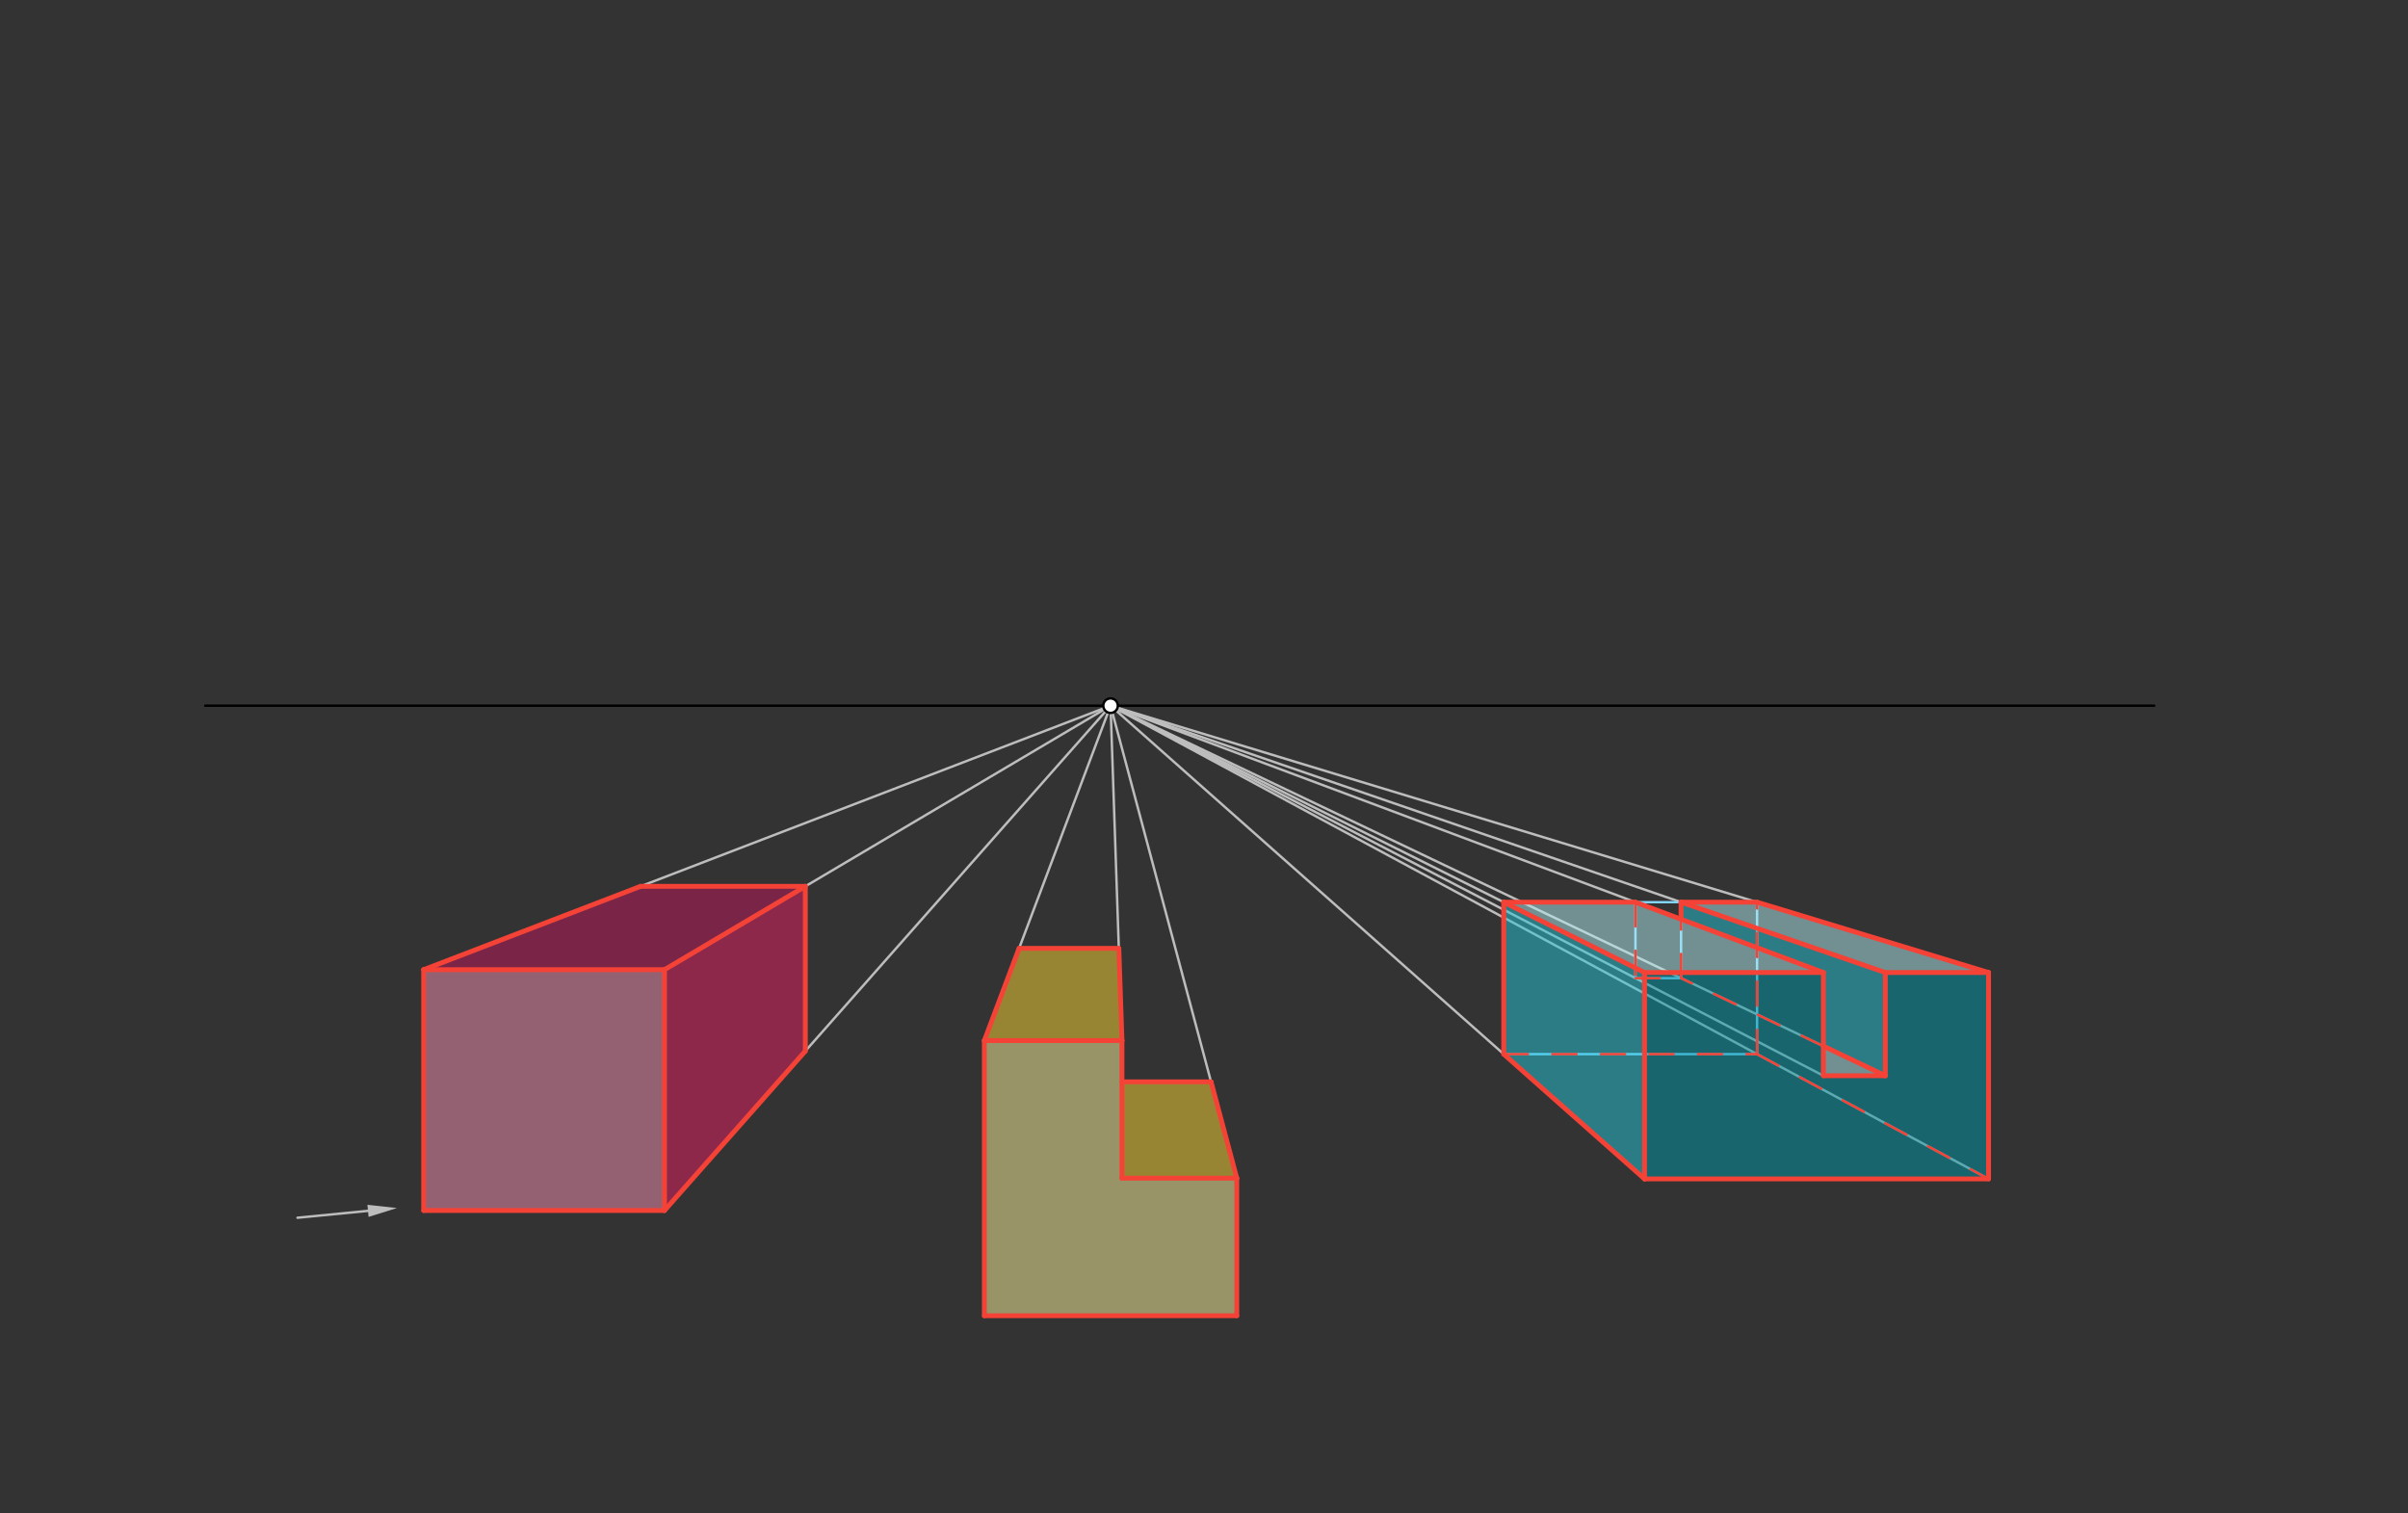 <svg xmlns="http://www.w3.org/2000/svg" class="svg--1it" height="100%" preserveAspectRatio="xMidYMid meet" viewBox="0 0 992.126 623.622" width="100%"><rect x="0" y="0" width="992.126" height="623.622" fill="#333333" stroke="none"/><defs><marker id="marker-arrow" markerHeight="16" markerUnits="userSpaceOnUse" markerWidth="24" orient="auto-start-reverse" refX="24" refY="4" viewBox="0 0 24 8"><path d="M 0 0 L 24 4 L 0 8 z" stroke="inherit"></path></marker></defs><g class="aux-layer--1FB"><g class="element--2qn"><line stroke="#000000" stroke-dasharray="none" stroke-linecap="round" stroke-width="1" x1="84.567" x2="887.567" y1="290.783" y2="290.783"></line></g><g class="element--2qn"><line stroke="#000000" stroke-dasharray="none" stroke-linecap="round" stroke-width="1" x1="174.567" x2="273.779" y1="498.783" y2="498.783"></line></g><g class="element--2qn"><line stroke="#000000" stroke-dasharray="none" stroke-linecap="round" stroke-width="1" x1="174.567" x2="174.567" y1="498.783" y2="399.571"></line></g><g class="element--2qn"><line stroke="#000000" stroke-dasharray="none" stroke-linecap="round" stroke-width="1" x1="273.779" x2="273.779" y1="498.783" y2="399.571"></line></g><g class="element--2qn"><line stroke="#000000" stroke-dasharray="none" stroke-linecap="round" stroke-width="1" x1="273.779" x2="174.567" y1="399.571" y2="399.571"></line></g><g class="element--2qn"><line stroke="#000000" stroke-dasharray="none" stroke-linecap="round" stroke-width="1" x1="405.567" x2="405.567" y1="428.783" y2="542.169"></line></g><g class="element--2qn"><line stroke="#000000" stroke-dasharray="none" stroke-linecap="round" stroke-width="1" x1="509.567" x2="405.567" y1="542.169" y2="542.169"></line></g><g class="element--2qn"><line stroke="#000000" stroke-dasharray="none" stroke-linecap="round" stroke-width="1" x1="405.567" x2="462.26" y1="428.783" y2="428.783"></line></g><g class="element--2qn"><line stroke="#000000" stroke-dasharray="none" stroke-linecap="round" stroke-width="1" x1="462.26" x2="462.26" y1="428.783" y2="485.476"></line></g><g class="element--2qn"><line stroke="#000000" stroke-dasharray="none" stroke-linecap="round" stroke-width="1" x1="462.26" x2="509.567" y1="485.476" y2="485.476"></line></g><g class="element--2qn"><line stroke="#000000" stroke-dasharray="none" stroke-linecap="round" stroke-width="1" x1="509.567" x2="509.567" y1="485.476" y2="542.169"></line></g><g class="element--2qn"><line stroke="#000000" stroke-dasharray="none" stroke-linecap="round" stroke-width="1" x1="677.567" x2="819.299" y1="485.783" y2="485.783"></line></g><g class="element--2qn"><line stroke="#000000" stroke-dasharray="none" stroke-linecap="round" stroke-width="1" x1="677.567" x2="677.567" y1="485.783" y2="400.744"></line></g><g class="element--2qn"><line stroke="#000000" stroke-dasharray="none" stroke-linecap="round" stroke-width="1" x1="751.26" x2="751.26" y1="400.744" y2="443.264"></line></g><g class="element--2qn"><line stroke="#000000" stroke-dasharray="none" stroke-linecap="round" stroke-width="1" x1="776.779" x2="776.779" y1="443.264" y2="400.744"></line></g><g class="element--2qn"><line stroke="#000000" stroke-dasharray="none" stroke-linecap="round" stroke-width="1" x1="819.299" x2="819.299" y1="485.783" y2="400.744"></line></g><g class="element--2qn"><line stroke="#000000" stroke-dasharray="none" stroke-linecap="round" stroke-width="1" x1="819.299" x2="776.779" y1="400.744" y2="400.744"></line></g><g class="element--2qn"><line stroke="#000000" stroke-dasharray="none" stroke-linecap="round" stroke-width="1" x1="677.567" x2="751.26" y1="400.744" y2="400.744"></line></g><g class="element--2qn"><line stroke="#000000" stroke-dasharray="none" stroke-linecap="round" stroke-width="1" x1="751.26" x2="776.779" y1="443.264" y2="443.264"></line></g><g class="element--2qn"><line stroke="#BDBDBD" stroke-dasharray="none" stroke-linecap="round" stroke-width="1" x1="174.567" x2="457.567" y1="399.571" y2="290.783"></line></g><g class="element--2qn"><line stroke="#BDBDBD" stroke-dasharray="none" stroke-linecap="round" stroke-width="1" x1="273.779" x2="457.567" y1="399.571" y2="290.783"></line></g><g class="element--2qn"><line stroke="#BDBDBD" stroke-dasharray="none" stroke-linecap="round" stroke-width="1" x1="273.779" x2="457.567" y1="498.783" y2="290.783"></line></g><g class="element--2qn"><line stroke="#BDBDBD" stroke-dasharray="none" stroke-linecap="round" stroke-width="1" x1="122.567" x2="151.623" y1="501.783" y2="498.949"></line><path d="M163.567,497.783 l12,2.5 l0,-5 z" fill="#BDBDBD" stroke="#BDBDBD" stroke-width="0" transform="rotate(174.428, 163.567, 497.783)"></path></g><g class="element--2qn"><line stroke="#81D4FA" stroke-dasharray="none" stroke-linecap="round" stroke-width="1" x1="331.806" x2="331.806" y1="433.112" y2="365.223"></line></g><g class="element--2qn"><line stroke="#81D4FA" stroke-dasharray="none" stroke-linecap="round" stroke-width="1" x1="331.806" x2="263.918" y1="365.223" y2="365.223"></line></g><g class="element--2qn"><line stroke="#BDBDBD" stroke-dasharray="none" stroke-linecap="round" stroke-width="1" x1="405.567" x2="457.567" y1="428.783" y2="290.783"></line></g><g class="element--2qn"><line stroke="#BDBDBD" stroke-dasharray="none" stroke-linecap="round" stroke-width="1" x1="462.26" x2="457.567" y1="428.783" y2="290.783"></line></g><g class="element--2qn"><line stroke="#BDBDBD" stroke-dasharray="none" stroke-linecap="round" stroke-width="1" x1="509.567" x2="457.567" y1="485.476" y2="290.783"></line></g><g class="element--2qn"><line stroke="#81D4FA" stroke-dasharray="none" stroke-linecap="round" stroke-width="1" x1="419.886" x2="460.967" y1="390.783" y2="390.783"></line></g><g class="element--2qn"><line stroke="#81D4FA" stroke-dasharray="none" stroke-linecap="round" stroke-width="1" x1="498.965" x2="462.26" y1="445.783" y2="445.783"></line></g><g class="element--2qn"><line stroke="#BDBDBD" stroke-dasharray="none" stroke-linecap="round" stroke-width="1" x1="677.567" x2="457.567" y1="485.783" y2="290.783"></line></g><g class="element--2qn"><line stroke="#BDBDBD" stroke-dasharray="none" stroke-linecap="round" stroke-width="1" x1="819.299" x2="457.567" y1="485.783" y2="290.783"></line></g><g class="element--2qn"><line stroke="#BDBDBD" stroke-dasharray="none" stroke-linecap="round" stroke-width="1" x1="677.567" x2="457.567" y1="400.744" y2="290.783"></line></g><g class="element--2qn"><line stroke="#BDBDBD" stroke-dasharray="none" stroke-linecap="round" stroke-width="1" x1="751.26" x2="457.567" y1="443.264" y2="290.783"></line></g><g class="element--2qn"><line stroke="#BDBDBD" stroke-dasharray="none" stroke-linecap="round" stroke-width="1" x1="776.779" x2="457.567" y1="443.264" y2="290.783"></line></g><g class="element--2qn"><line stroke="#BDBDBD" stroke-dasharray="none" stroke-linecap="round" stroke-width="1" x1="751.26" x2="457.567" y1="400.744" y2="290.783"></line></g><g class="element--2qn"><line stroke="#BDBDBD" stroke-dasharray="none" stroke-linecap="round" stroke-width="1" x1="776.779" x2="457.567" y1="400.744" y2="290.783"></line></g><g class="element--2qn"><line stroke="#BDBDBD" stroke-dasharray="none" stroke-linecap="round" stroke-width="1" x1="819.299" x2="457.567" y1="400.744" y2="290.783"></line></g><g class="element--2qn"><line stroke="#81D4FA" stroke-dasharray="none" stroke-linecap="round" stroke-width="1" x1="619.567" x2="619.567" y1="434.374" y2="371.754"></line></g><g class="element--2qn"><line stroke="#81D4FA" stroke-dasharray="none" stroke-linecap="round" stroke-width="1" x1="619.567" x2="723.933" y1="371.754" y2="371.754"></line></g><g class="element--2qn"><line stroke="#81D4FA" stroke-dasharray="none" stroke-linecap="round" stroke-width="1" x1="619.567" x2="723.933" y1="434.374" y2="434.374"></line></g><g class="element--2qn"><line stroke="#81D4FA" stroke-dasharray="none" stroke-linecap="round" stroke-width="1" x1="723.933" x2="723.933" y1="434.374" y2="371.754"></line></g><g class="element--2qn"><line stroke="#81D4FA" stroke-dasharray="none" stroke-linecap="round" stroke-width="1" x1="673.831" x2="673.831" y1="371.754" y2="403.064"></line></g><g class="element--2qn"><line stroke="#81D4FA" stroke-dasharray="none" stroke-linecap="round" stroke-width="1" x1="673.831" x2="692.623" y1="403.064" y2="403.064"></line></g><g class="element--2qn"><line stroke="#81D4FA" stroke-dasharray="none" stroke-linecap="round" stroke-width="1" x1="692.623" x2="692.623" y1="403.064" y2="371.754"></line></g><g class="element--2qn"><circle cx="457.567" cy="290.783" r="3" stroke="#000000" stroke-width="1" fill="#ffffff"></circle>}</g></g><g class="main-layer--3Vd"><g class="element--2qn"><g fill="#F48FB1" opacity="0.5"><path d="M 174.567 399.571 L 273.779 399.571 L 273.779 498.783 L 174.567 498.783 L 174.567 399.571 Z" stroke="none"></path></g></g><g class="element--2qn"><g fill="#E91E63" opacity="0.5"><path d="M 273.779 399.571 L 331.806 365.223 L 331.806 433.112 L 273.779 498.783 L 273.779 399.571 Z" stroke="none"></path></g></g><g class="element--2qn"><g fill="#C2185B" opacity="0.5"><path d="M 174.567 399.571 L 273.779 399.571 L 331.806 365.223 L 263.918 365.223 L 174.567 399.571 Z" stroke="none"></path></g></g><g class="element--2qn"><g fill="#FFF59D" opacity="0.5"><path d="M 405.567 542.169 L 509.567 542.169 L 509.567 485.476 L 462.26 485.476 L 462.26 428.783 L 405.567 428.783 L 405.567 542.169 Z" stroke="none"></path></g></g><g class="element--2qn"><g fill="#FDD835" opacity="0.5"><path d="M 405.567 428.783 L 419.886 390.783 L 460.967 390.783 L 462.26 428.783 L 405.567 428.783 Z" stroke="none"></path></g></g><g class="element--2qn"><g fill="#FDD835" opacity="0.5"><path d="M 462.26 445.783 L 498.965 445.783 L 509.567 485.476 L 462.26 485.476 L 462.26 445.783 Z" stroke="none"></path></g></g><g class="element--2qn"><g fill="#0097A7" opacity="0.5"><path d="M 677.567 400.744 L 751.26 400.744 L 751.26 443.264 L 776.779 443.264 L 776.779 400.744 L 819.299 400.744 L 819.299 485.783 L 677.567 485.783 L 677.567 400.744 Z" stroke="none"></path></g></g><g class="element--2qn"><g fill="#26C6DA" opacity="0.5"><path d="M 677.567 485.783 L 677.567 400.744 L 619.567 371.754 L 619.567 434.374 L 677.567 485.783 Z" stroke="none"></path></g></g><g class="element--2qn"><g fill="#26C6DA" opacity="0.5"><path d="M 776.779 443.264 L 751.26 431.074 L 751.26 400.744 L 692.623 378.79 L 692.623 371.754 L 776.779 400.744 L 776.779 443.264 Z" stroke="none"></path></g></g><g class="element--2qn"><g fill="#B2EBF2" opacity="0.5"><path d="M 619.567 371.754 L 677.567 400.744 L 751.26 400.744 L 673.831 371.754 L 619.567 371.754 Z" stroke="none"></path></g></g><g class="element--2qn"><g fill="#B2EBF2" opacity="0.5"><path d="M 776.779 400.744 L 819.299 400.744 L 723.933 371.754 L 692.623 371.754 L 776.779 400.744 Z" stroke="none"></path></g></g><g class="element--2qn"><g fill="#B2EBF2" opacity="0.5"><path d="M 776.779 443.264 L 751.26 431.074 L 751.26 443.264 L 776.779 443.264 Z" stroke="none"></path></g></g><g class="element--2qn"><line stroke="#F44336" stroke-dasharray="none" stroke-linecap="round" stroke-width="2" x1="273.779" x2="331.806" y1="498.783" y2="433.112"></line></g><g class="element--2qn"><line stroke="#F44336" stroke-dasharray="none" stroke-linecap="round" stroke-width="2" x1="331.806" x2="331.806" y1="433.112" y2="365.223"></line></g><g class="element--2qn"><line stroke="#F44336" stroke-dasharray="none" stroke-linecap="round" stroke-width="2" x1="331.806" x2="263.918" y1="365.223" y2="365.223"></line></g><g class="element--2qn"><line stroke="#F44336" stroke-dasharray="none" stroke-linecap="round" stroke-width="2" x1="263.918" x2="174.567" y1="365.223" y2="399.571"></line></g><g class="element--2qn"><line stroke="#F44336" stroke-dasharray="none" stroke-linecap="round" stroke-width="2" x1="174.567" x2="273.779" y1="399.571" y2="399.571"></line></g><g class="element--2qn"><line stroke="#F44336" stroke-dasharray="none" stroke-linecap="round" stroke-width="2" x1="273.779" x2="331.806" y1="399.571" y2="365.223"></line></g><g class="element--2qn"><line stroke="#F44336" stroke-dasharray="none" stroke-linecap="round" stroke-width="2" x1="273.779" x2="273.779" y1="399.571" y2="498.783"></line></g><g class="element--2qn"><line stroke="#F44336" stroke-dasharray="none" stroke-linecap="round" stroke-width="2" x1="273.779" x2="174.567" y1="498.783" y2="498.783"></line></g><g class="element--2qn"><line stroke="#F44336" stroke-dasharray="none" stroke-linecap="round" stroke-width="2" x1="174.567" x2="174.567" y1="498.783" y2="399.571"></line></g><g class="element--2qn"><line stroke="#F44336" stroke-dasharray="none" stroke-linecap="round" stroke-width="2" x1="405.567" x2="419.886" y1="428.783" y2="390.783"></line></g><g class="element--2qn"><line stroke="#F44336" stroke-dasharray="none" stroke-linecap="round" stroke-width="2" x1="419.886" x2="460.967" y1="390.783" y2="390.783"></line></g><g class="element--2qn"><line stroke="#F44336" stroke-dasharray="none" stroke-linecap="round" stroke-width="2" x1="460.967" x2="462.26" y1="390.783" y2="428.783"></line></g><g class="element--2qn"><line stroke="#F44336" stroke-dasharray="none" stroke-linecap="round" stroke-width="2" x1="462.26" x2="405.567" y1="428.783" y2="428.783"></line></g><g class="element--2qn"><line stroke="#F44336" stroke-dasharray="none" stroke-linecap="round" stroke-width="2" x1="405.567" x2="405.567" y1="428.783" y2="542.169"></line></g><g class="element--2qn"><line stroke="#F44336" stroke-dasharray="none" stroke-linecap="round" stroke-width="2" x1="405.567" x2="509.567" y1="542.169" y2="542.169"></line></g><g class="element--2qn"><line stroke="#F44336" stroke-dasharray="none" stroke-linecap="round" stroke-width="2" x1="509.567" x2="509.567" y1="542.169" y2="485.476"></line></g><g class="element--2qn"><line stroke="#F44336" stroke-dasharray="none" stroke-linecap="round" stroke-width="2" x1="509.567" x2="462.26" y1="485.476" y2="485.476"></line></g><g class="element--2qn"><line stroke="#F44336" stroke-dasharray="none" stroke-linecap="round" stroke-width="2" x1="462.26" x2="462.26" y1="485.476" y2="428.783"></line></g><g class="element--2qn"><line stroke="#F44336" stroke-dasharray="none" stroke-linecap="round" stroke-width="2" x1="462.26" x2="498.965" y1="445.783" y2="445.783"></line></g><g class="element--2qn"><line stroke="#F44336" stroke-dasharray="none" stroke-linecap="round" stroke-width="2" x1="509.567" x2="498.965" y1="485.476" y2="445.783"></line></g><g class="element--2qn"><line stroke="#F44336" stroke-dasharray="none" stroke-linecap="round" stroke-width="2" x1="677.567" x2="819.299" y1="485.783" y2="485.783"></line></g><g class="element--2qn"><line stroke="#F44336" stroke-dasharray="none" stroke-linecap="round" stroke-width="2" x1="819.299" x2="819.299" y1="485.783" y2="400.744"></line></g><g class="element--2qn"><line stroke="#F44336" stroke-dasharray="none" stroke-linecap="round" stroke-width="2" x1="819.299" x2="776.779" y1="400.744" y2="400.744"></line></g><g class="element--2qn"><line stroke="#F44336" stroke-dasharray="none" stroke-linecap="round" stroke-width="2" x1="776.779" x2="776.779" y1="400.744" y2="443.264"></line></g><g class="element--2qn"><line stroke="#F44336" stroke-dasharray="none" stroke-linecap="round" stroke-width="2" x1="776.779" x2="751.26" y1="443.264" y2="443.264"></line></g><g class="element--2qn"><line stroke="#F44336" stroke-dasharray="none" stroke-linecap="round" stroke-width="2" x1="751.26" x2="751.26" y1="443.264" y2="400.744"></line></g><g class="element--2qn"><line stroke="#F44336" stroke-dasharray="none" stroke-linecap="round" stroke-width="2" x1="751.26" x2="677.567" y1="400.744" y2="400.744"></line></g><g class="element--2qn"><line stroke="#F44336" stroke-dasharray="none" stroke-linecap="round" stroke-width="2" x1="677.567" x2="677.567" y1="485.783" y2="400.744"></line></g><g class="element--2qn"><line stroke="#F44336" stroke-dasharray="none" stroke-linecap="round" stroke-width="2" x1="677.567" x2="619.567" y1="485.783" y2="434.374"></line></g><g class="element--2qn"><line stroke="#F44336" stroke-dasharray="none" stroke-linecap="round" stroke-width="2" x1="619.567" x2="619.567" y1="434.374" y2="371.754"></line></g><g class="element--2qn"><line stroke="#F44336" stroke-dasharray="none" stroke-linecap="round" stroke-width="2" x1="677.567" x2="619.567" y1="400.744" y2="371.754"></line></g><g class="element--2qn"><line stroke="#F44336" stroke-dasharray="none" stroke-linecap="round" stroke-width="2" x1="619.567" x2="673.831" y1="371.754" y2="371.754"></line></g><g class="element--2qn"><line stroke="#F44336" stroke-dasharray="none" stroke-linecap="round" stroke-width="2" x1="751.26" x2="673.831" y1="400.744" y2="371.754"></line></g><g class="element--2qn"><line stroke="#F44336" stroke-dasharray="none" stroke-linecap="round" stroke-width="2" x1="776.779" x2="692.623" y1="400.744" y2="371.754"></line></g><g class="element--2qn"><line stroke="#F44336" stroke-dasharray="none" stroke-linecap="round" stroke-width="2" x1="692.623" x2="692.623" y1="371.754" y2="378.79"></line></g><g class="element--2qn"><line stroke="#F44336" stroke-dasharray="none" stroke-linecap="round" stroke-width="2" x1="692.623" x2="723.933" y1="371.754" y2="371.754"></line></g><g class="element--2qn"><line stroke="#F44336" stroke-dasharray="none" stroke-linecap="round" stroke-width="2" x1="723.933" x2="819.299" y1="371.754" y2="400.744"></line></g><g class="element--2qn"><line stroke="#F44336" stroke-dasharray="none" stroke-linecap="round" stroke-width="2" x1="776.779" x2="751.26" y1="443.264" y2="431.074"></line></g><g class="element--2qn"><line stroke="#F44336" stroke-dasharray="10" stroke-linecap="round" stroke-width="1" x1="619.567" x2="723.933" y1="434.374" y2="434.374"></line></g><g class="element--2qn"><line stroke="#F44336" stroke-dasharray="10" stroke-linecap="round" stroke-width="1" x1="723.933" x2="819.299" y1="434.374" y2="485.783"></line></g><g class="element--2qn"><line stroke="#F44336" stroke-dasharray="10" stroke-linecap="round" stroke-width="1" x1="723.933" x2="723.933" y1="434.374" y2="371.754"></line></g><g class="element--2qn"><line stroke="#F44336" stroke-dasharray="10" stroke-linecap="round" stroke-width="1" x1="673.831" x2="673.831" y1="371.754" y2="403.064"></line></g><g class="element--2qn"><line stroke="#F44336" stroke-dasharray="10" stroke-linecap="round" stroke-width="1" x1="673.831" x2="692.623" y1="403.064" y2="403.064"></line></g><g class="element--2qn"><line stroke="#F44336" stroke-dasharray="10" stroke-linecap="round" stroke-width="1" x1="692.623" x2="692.623" y1="403.064" y2="378.79"></line></g><g class="element--2qn"><line stroke="#F44336" stroke-dasharray="10" stroke-linecap="round" stroke-width="1" x1="751.26" x2="692.623" y1="431.074" y2="403.064"></line></g></g><g class="snaps-layer--2PT"></g><g class="temp-layer--rAP"></g></svg>